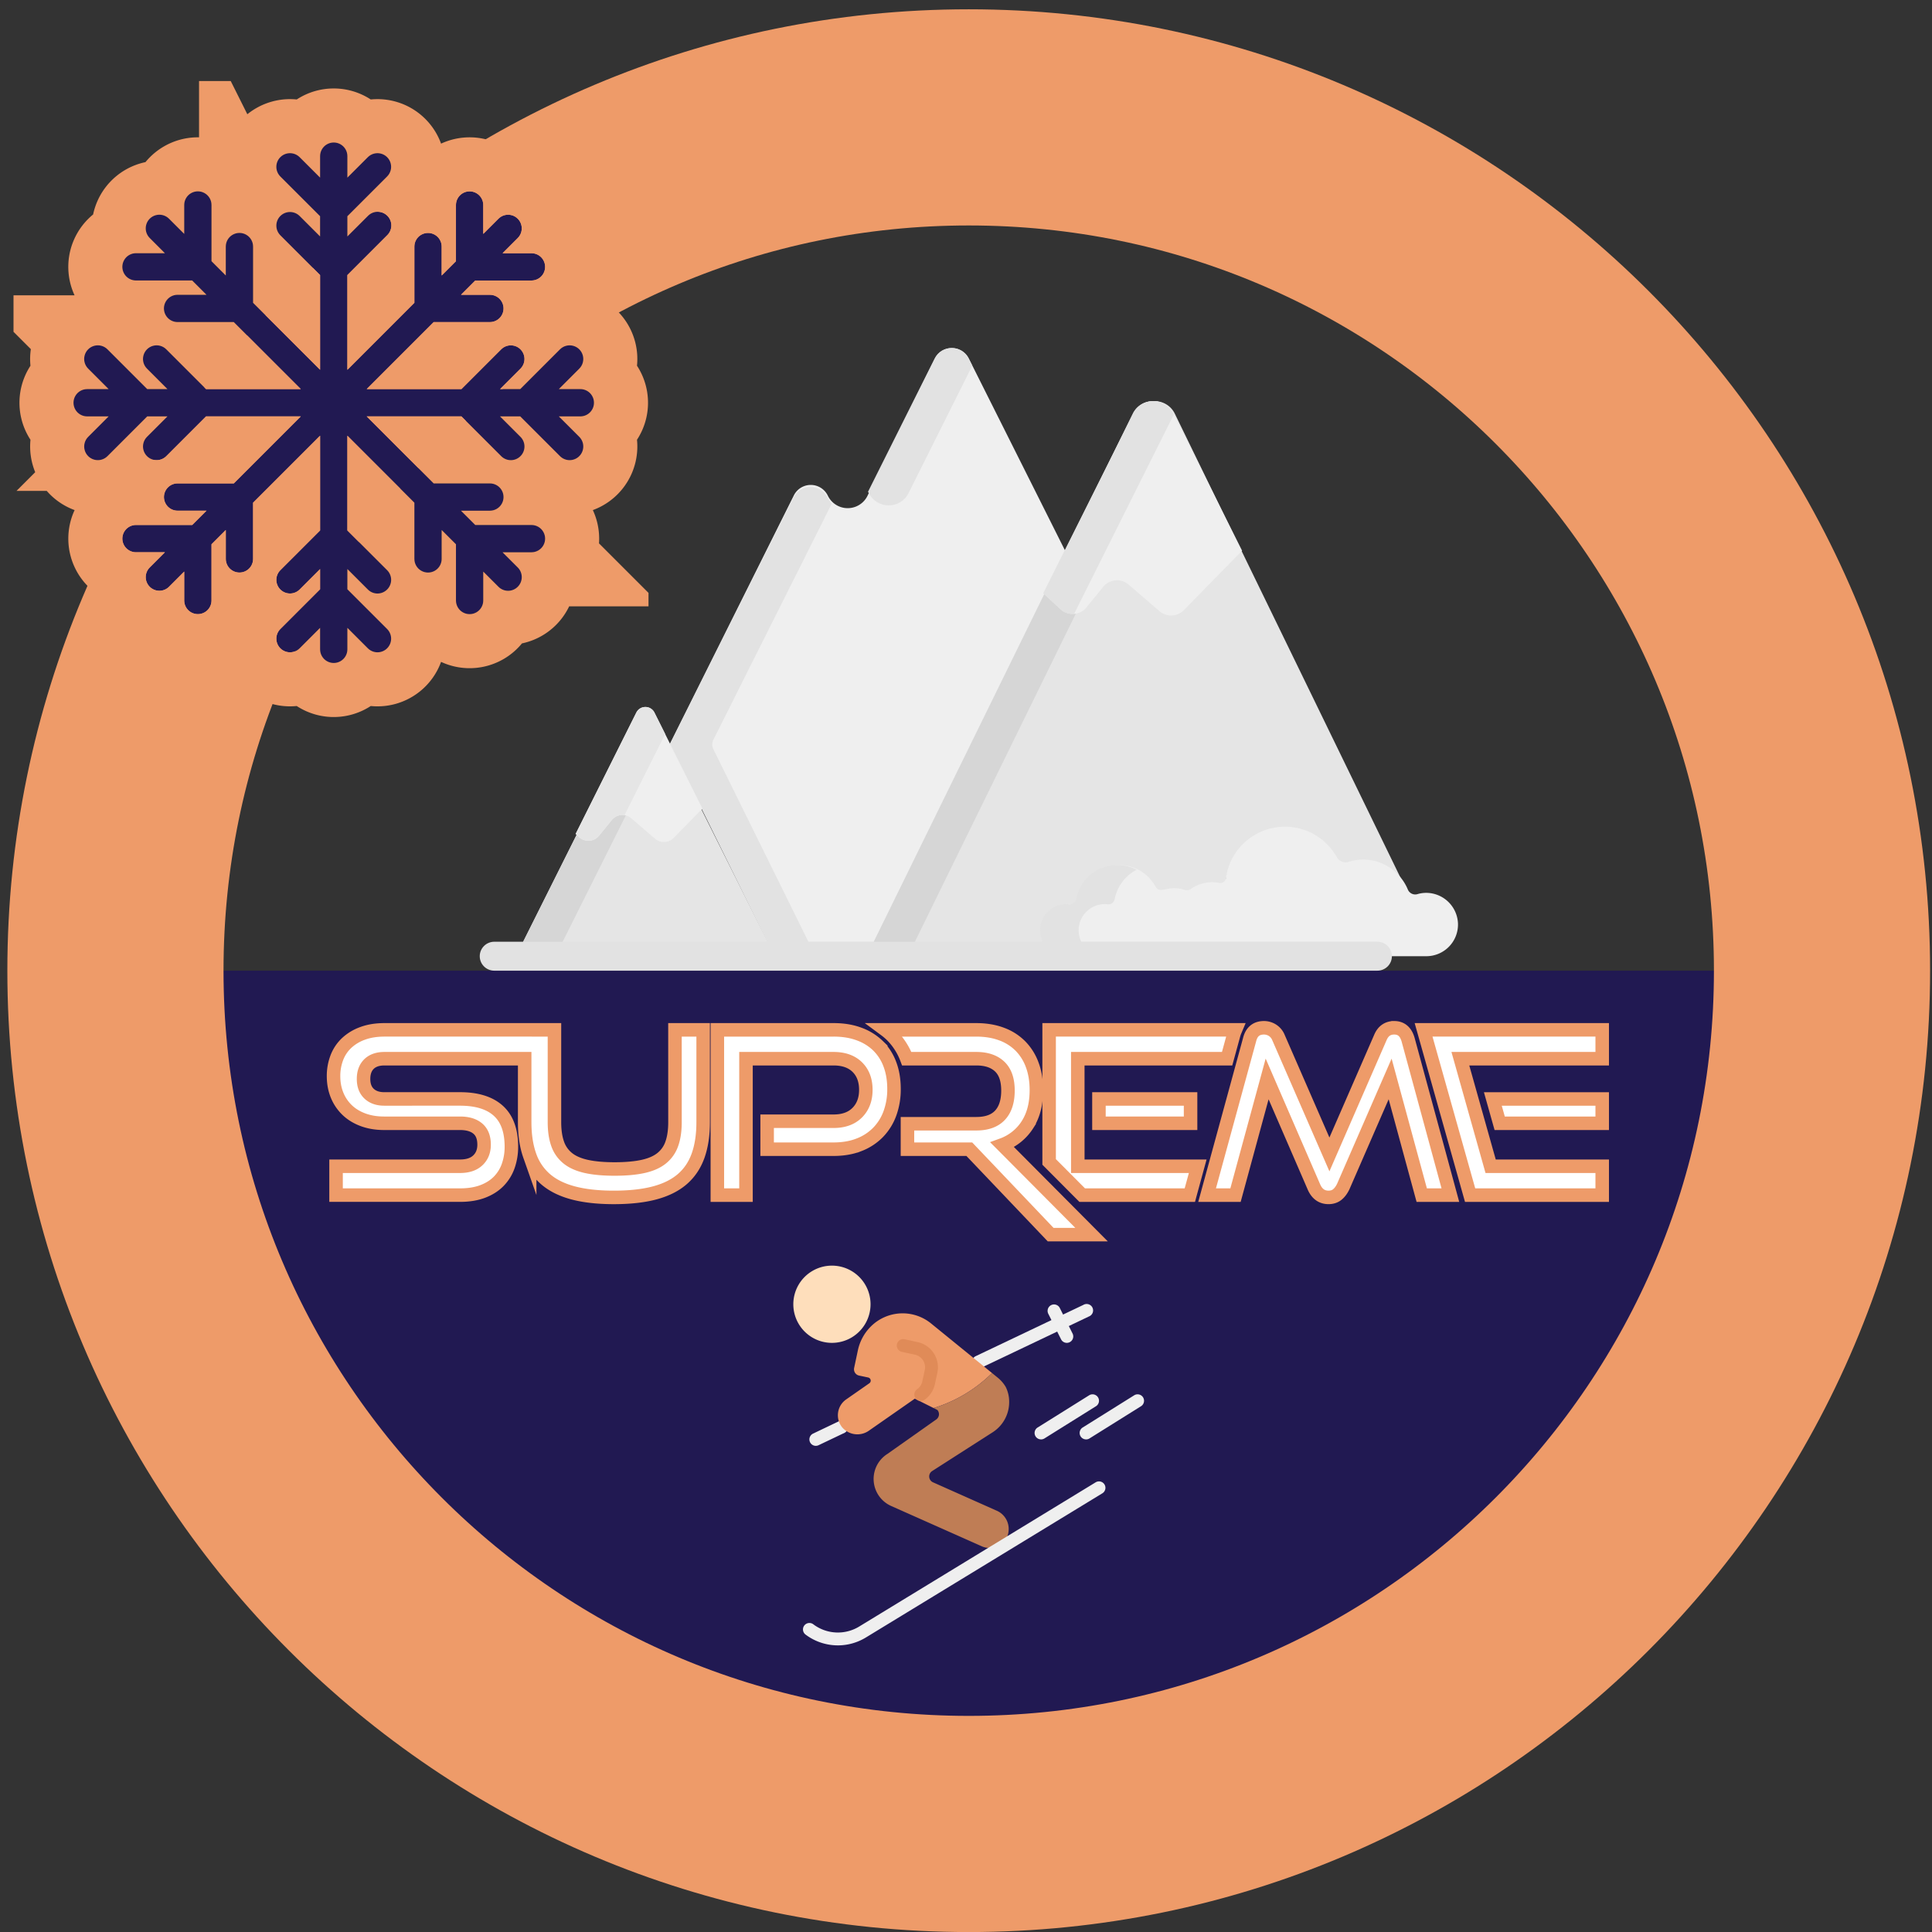 <svg xmlns="http://www.w3.org/2000/svg" width="143" height="143" viewBox="0 0 143 143"><rect x="0" y="0" width="143" height="143" fill="#333333" stroke="none"/><defs><clipPath id="xglya"><path fill="#fff" d="M.544 71.846C.544 32.546 32.402.688 71.702.688c39.299 0 71.157 31.859 71.157 71.158 0 39.3-31.858 71.158-71.157 71.158-39.3 0-71.158-31.859-71.158-71.158z"/></clipPath><clipPath id="xglyb"><path fill="#fff" d="M1 54V6h47v48zm42.964-24.19a1.01 1.01 0 0 0-1.01-1.011h-1.59l1.513-1.513a1.01 1.01 0 1 0-1.428-1.43L38.506 28.8h-1.495l1.513-1.513a1.01 1.01 0 1 0-1.428-1.43L34.153 28.8h-7.012l4.958-4.959h4.161a1.01 1.01 0 1 0 0-2.02h-2.14l1.058-1.058h4.16a1.01 1.01 0 1 0 0-2.02h-2.14l1.124-1.124a1.01 1.01 0 1 0-1.428-1.43l-1.125 1.125v-2.14a1.01 1.01 0 1 0-2.02 0v4.16l-1.058 1.058v-2.14a1.01 1.01 0 1 0-2.02 0v4.16l-4.959 4.96v-7.013l2.942-2.943a1.01 1.01 0 1 0-1.428-1.428L25.712 17.5v-1.496l2.942-2.942a1.01 1.01 0 1 0-1.428-1.429l-1.514 1.514v-1.59a1.01 1.01 0 0 0-2.02 0v1.59l-1.514-1.514a1.01 1.01 0 1 0-1.429 1.43l2.942 2.941V17.5l-1.513-1.513a1.01 1.01 0 1 0-1.429 1.428l2.943 2.943v7.012l-4.96-4.958V18.25a1.01 1.01 0 1 0-2.02 0v2.14l-1.057-1.058v-4.16a1.01 1.01 0 1 0-2.02 0v2.14l-1.125-1.124a1.01 1.01 0 1 0-1.429 1.428l1.124 1.125h-2.14a1.01 1.01 0 1 0 0 2.02h4.16l1.058 1.058h-2.14a1.01 1.01 0 1 0 0 2.02h4.161l4.959 4.959H15.25l-2.942-2.942a1.01 1.01 0 1 0-1.429 1.428l1.513 1.514h-1.495l-2.942-2.942a1.01 1.01 0 1 0-1.43 1.428L8.04 28.8H6.45a1.01 1.01 0 1 0 0 2.02h1.59l-1.513 1.514a1.01 1.01 0 1 0 1.429 1.429l2.942-2.943h1.496l-1.514 1.514a1.01 1.01 0 1 0 1.429 1.429l2.942-2.943h7.013l-4.959 4.96h-4.16a1.01 1.01 0 1 0 0 2.02h2.14l-1.058 1.057h-4.161a1.01 1.01 0 1 0 0 2.02h2.14l-1.124 1.125a1.01 1.01 0 1 0 1.429 1.429l1.124-1.125v2.14a1.01 1.01 0 1 0 2.02 0v-4.16l1.058-1.058v2.14a1.01 1.01 0 1 0 2.02 0v-4.16l4.96-4.959v7.013l-2.943 2.942a1.01 1.01 0 1 0 1.429 1.429l1.513-1.514v1.496l-2.942 2.942a1.01 1.01 0 1 0 1.428 1.429l1.514-1.514v1.59a1.01 1.01 0 1 0 2.02 0v-1.59l1.514 1.514a1.01 1.01 0 1 0 1.429-1.429l-2.943-2.942v-1.496l1.514 1.514a1.007 1.007 0 0 0 1.429 0 1.01 1.01 0 0 0 0-1.43l-2.943-2.941v-7.012l4.959 4.958v4.161a1.01 1.01 0 1 0 2.02 0v-2.14l1.058 1.057v4.161a1.01 1.01 0 1 0 2.02 0v-2.14l1.125 1.124a1.007 1.007 0 0 0 1.429 0 1.01 1.01 0 0 0 0-1.429l-1.125-1.124h2.14a1.01 1.01 0 1 0 0-2.02h-4.16l-1.058-1.058h2.14a1.01 1.01 0 1 0 0-2.02H32.1l-4.959-4.96h7.012l2.943 2.943a1.007 1.007 0 0 0 1.428 0 1.01 1.01 0 0 0 0-1.429L37.01 30.82h1.496l2.942 2.942a1.007 1.007 0 0 0 1.429 0 1.01 1.01 0 0 0 0-1.429l-1.514-1.513h1.59c.559 0 1.011-.453 1.011-1.01z"/></clipPath></defs><g><g><g><path fill="#211952" d="M10.533 71.846h122.151s-1.079 34.795-16.53 43.788c-15.45 8.993-24.81 16.723-44.66 17.458-19.85.735-44.703-17.458-44.703-17.458S8.648 93.037 7.952 71.846"/></g><g><path fill="none" stroke="#ee9b69" stroke-miterlimit="50" stroke-width="32" d="M.544 71.846C.544 32.546 32.402.688 71.702.688c39.299 0 71.157 31.859 71.157 71.158 0 39.3-31.858 71.158-71.157 71.158-39.3 0-71.158-31.859-71.158-71.158z" clip-path="url(&quot;#xglya&quot;)"/></g><g><path fill="#211952" d="M43.964 29.81a1.01 1.01 0 0 0-1.01-1.011h-1.59l1.513-1.513a1.01 1.01 0 1 0-1.428-1.43L38.506 28.8h-1.495l1.513-1.513a1.01 1.01 0 1 0-1.428-1.43L34.153 28.8h-7.012l4.958-4.959h4.161a1.01 1.01 0 1 0 0-2.02h-2.14l1.058-1.058h4.16a1.01 1.01 0 1 0 0-2.02h-2.14l1.124-1.124a1.01 1.01 0 1 0-1.428-1.43l-1.125 1.125v-2.14a1.01 1.01 0 1 0-2.02 0v4.16l-1.058 1.058v-2.14a1.01 1.01 0 1 0-2.02 0v4.16l-4.959 4.96v-7.013l2.942-2.943a1.01 1.01 0 1 0-1.428-1.428L25.712 17.5v-1.496l2.942-2.942a1.01 1.01 0 1 0-1.428-1.429l-1.514 1.514v-1.59a1.01 1.01 0 0 0-2.02 0v1.59l-1.514-1.514a1.01 1.01 0 1 0-1.429 1.43l2.942 2.941V17.5l-1.513-1.513a1.01 1.01 0 1 0-1.429 1.428l2.943 2.943v7.012l-4.96-4.958V18.25a1.01 1.01 0 1 0-2.02 0v2.14l-1.057-1.058v-4.16a1.01 1.01 0 1 0-2.02 0v2.14l-1.125-1.124a1.01 1.01 0 1 0-1.429 1.428l1.124 1.125h-2.14a1.01 1.01 0 1 0 0 2.02h4.16l1.058 1.058h-2.14a1.01 1.01 0 1 0 0 2.02h4.161l4.959 4.959H15.25l-2.942-2.942a1.01 1.01 0 1 0-1.429 1.428l1.513 1.514h-1.495l-2.942-2.942a1.01 1.01 0 1 0-1.43 1.428L8.04 28.8H6.45a1.01 1.01 0 1 0 0 2.02h1.59l-1.513 1.514a1.01 1.01 0 1 0 1.429 1.429l2.942-2.943h1.496l-1.514 1.514a1.01 1.01 0 1 0 1.429 1.429l2.942-2.943h7.013l-4.959 4.96v-.001h-4.16a1.01 1.01 0 1 0 0 2.02h2.14l-1.058 1.058h-4.161a1.01 1.01 0 1 0 0 2.02h2.14l-1.124 1.125a1.01 1.01 0 1 0 1.429 1.429l1.124-1.125v2.14a1.01 1.01 0 1 0 2.02 0v-4.16l1.058-1.058v2.14a1.01 1.01 0 1 0 2.02 0v-4.16l4.96-4.959v7.013l-2.943 2.942a1.01 1.01 0 1 0 1.429 1.429l1.513-1.514v1.496l-2.942 2.942a1.01 1.01 0 1 0 1.428 1.429l1.514-1.514v1.59a1.01 1.01 0 1 0 2.02 0v-1.59l1.514 1.514a1.01 1.01 0 1 0 1.429-1.429l-2.943-2.942v-1.496l1.514 1.514a1.007 1.007 0 0 0 1.429 0 1.01 1.01 0 0 0 0-1.43l-2.943-2.941v-7.012l4.959 4.958v4.161a1.01 1.01 0 1 0 2.02 0v-2.14l1.058 1.057v4.161a1.01 1.01 0 1 0 2.02 0v-2.14l1.125 1.124a1.007 1.007 0 0 0 1.429 0 1.01 1.01 0 0 0 0-1.429l-1.125-1.124h2.14a1.01 1.01 0 1 0 0-2.02h-4.16l-1.058-1.058h2.14a1.01 1.01 0 1 0 0-2.02H32.1l-4.959-4.96h7.012l2.943 2.943a1.007 1.007 0 0 0 1.428 0 1.01 1.01 0 0 0 0-1.429L37.01 30.82h1.496l2.942 2.942a1.007 1.007 0 0 0 1.429 0 1.01 1.01 0 0 0 0-1.429l-1.514-1.513h1.59c.559 0 1.011-.453 1.011-1.01z"/><path fill="none" stroke="#ee9b69" stroke-miterlimit="50" stroke-width="8" d="M43.964 29.81a1.01 1.01 0 0 0-1.01-1.011h-1.59v0l1.513-1.513a1.01 1.01 0 1 0-1.428-1.43L38.506 28.8v0h-1.495v0l1.513-1.513a1.01 1.01 0 1 0-1.428-1.43L34.153 28.8v0h-7.012v0l4.958-4.959v0h4.161a1.01 1.01 0 1 0 0-2.02h-2.14v0l1.058-1.058v0h4.16a1.01 1.01 0 1 0 0-2.02h-2.14v0l1.124-1.124a1.01 1.01 0 1 0-1.428-1.43l-1.125 1.125v0-2.14a1.01 1.01 0 1 0-2.02 0v4.16l-1.058 1.058v0-2.14a1.01 1.01 0 1 0-2.02 0v4.16l-4.959 4.96v0-7.013 0l2.942-2.943a1.01 1.01 0 1 0-1.428-1.428L25.712 17.5v0-1.496 0l2.942-2.942a1.01 1.01 0 1 0-1.428-1.429l-1.514 1.514v0-1.59a1.01 1.01 0 0 0-2.02 0v1.59l-1.514-1.514a1.01 1.01 0 1 0-1.429 1.43l2.942 2.941V17.5l-1.513-1.513a1.01 1.01 0 1 0-1.429 1.428l2.943 2.943v7.012l-4.96-4.958v0-4.161a1.01 1.01 0 1 0-2.02 0v2.14l-1.057-1.058v0-4.16a1.01 1.01 0 1 0-2.02 0v2.14l-1.125-1.124a1.01 1.01 0 1 0-1.429 1.428l1.124 1.125v0h-2.14a1.01 1.01 0 1 0 0 2.02h4.16v0l1.058 1.058v0h-2.14a1.01 1.01 0 1 0 0 2.02h4.161v0l4.959 4.959v0H15.25v0l-2.942-2.942a1.01 1.01 0 1 0-1.429 1.428l1.513 1.514v0h-1.495v0l-2.942-2.942a1.01 1.01 0 1 0-1.43 1.428L8.04 28.8v0H6.45a1.01 1.01 0 1 0 0 2.02h1.59v0l-1.513 1.514a1.01 1.01 0 1 0 1.429 1.429l2.942-2.943v0h1.496v0l-1.514 1.514a1.01 1.01 0 1 0 1.429 1.429l2.942-2.943v0h7.013v0l-4.959 4.96v-.001h-4.16a1.01 1.01 0 1 0 0 2.02h2.14v0l-1.058 1.058v0h-4.161a1.01 1.01 0 1 0 0 2.02h2.14v0l-1.124 1.125a1.01 1.01 0 1 0 1.429 1.429l1.124-1.125v2.14a1.01 1.01 0 1 0 2.02 0v-4.16 0l1.058-1.058v2.14a1.01 1.01 0 1 0 2.02 0v-4.16 0l4.96-4.959v7.013l-2.943 2.942a1.01 1.01 0 1 0 1.429 1.429l1.513-1.514v1.496l-2.942 2.942a1.01 1.01 0 1 0 1.428 1.429l1.514-1.514v1.59a1.01 1.01 0 1 0 2.02 0v-1.59 0l1.514 1.514a1.01 1.01 0 1 0 1.429-1.429l-2.943-2.942v0-1.496 0l1.514 1.514a1.007 1.007 0 0 0 1.429 0 1.01 1.01 0 0 0 0-1.43l-2.943-2.941v0-7.012 0l4.959 4.958v4.161a1.01 1.01 0 1 0 2.02 0v-2.14 0l1.058 1.057v4.161a1.01 1.01 0 1 0 2.02 0v-2.14 0l1.125 1.124a1.007 1.007 0 0 0 1.429 0 1.01 1.01 0 0 0 0-1.429l-1.125-1.124v0h2.14a1.01 1.01 0 1 0 0-2.02h-4.16v0l-1.058-1.058v0h2.14a1.01 1.01 0 1 0 0-2.02H32.1v0l-4.959-4.96v0h7.012v0l2.943 2.943a1.007 1.007 0 0 0 1.428 0 1.01 1.01 0 0 0 0-1.429L37.01 30.82v0h1.496v0l2.942 2.942a1.007 1.007 0 0 0 1.429 0 1.01 1.01 0 0 0 0-1.429l-1.514-1.513v0h1.59c.559 0 1.011-.453 1.011-1.01z" clip-path="url(&quot;#xglyb&quot;)"/></g><g><g><path fill="#efefef" d="M71.717 26.555a1.4 1.4 0 0 0-2.525 0l-4.978 10.133a1.632 1.632 0 0 1-2.941 0 1.4 1.4 0 0 0-2.525 0l-9.153 18.34 7.736 15.747h6.865l14.694-29.91z"/></g><g><g><path fill="#e2e2e2" d="M64.306 36.498c.606 1.212 2.335 1.212 2.941 0l4.718-9.437-.265-.52c-.52-1.04-2.004-1.04-2.524 0L64.247 36.4c.02.033.041.064.059.099z"/></g><g><path fill="#e2e2e2" d="M52.804 54.75l8.76-17.476a1.681 1.681 0 0 1-.308-.433 1.403 1.403 0 0 0-2.524 0L49.578 55.1l7.736 15.676h3.05L52.8 55.451a.788.788 0 0 1 .003-.702z"/></g></g><g><path fill="#e5e5e5" d="M77.382 68.927c.018-1.282.831-1.9 1.859-1.779.252.03.479-.138.527-.393.538-2.873 4.317-3.52 5.744-.966.376.674.883-.15 2.152.27.167.054.346.028.49-.074a2.677 2.677 0 0 1 2.089-.45.41.41 0 0 0 .492-.344c.289-2.2 2.133-3.897 4.369-3.897 1.65 0 3.086.926 3.842 2.295.173.313.53.47.865.36 1.545-.505 3.2.117 4.082 1.491L86.96 30.628a1.645 1.645 0 0 0-2.968 0l-19.69 40.147h14.72c-1.073 0-1.656-.75-1.641-1.848z"/></g><g><path fill="#d6d6d6" d="M86.804 30.628a1.645 1.645 0 0 0-2.968 0l-19.69 40.147h3.046l19.651-40.067z"/></g><g><path fill="#e5e5e5" d="M57.353 70.775H38.186l8.912-17.824a.751.751 0 0 1 1.343 0z"/></g><g><path fill="#d6d6d6" d="M48.441 52.951a.751.751 0 0 0-1.343 0l-8.912 17.824h2.927l8.12-16.24z"/></g><g><path fill="#efefef" d="M78.503 45.09c.56.517 1.44.454 1.92-.138l1.227-1.513a1.319 1.319 0 0 1 1.885-.169l2.287 1.969c.527.453 1.317.42 1.803-.078l4.309-4.402-5.075-10.15c-.612-1.222-2.357-1.222-2.969 0l-6.654 13.308z"/></g><g><path fill="#e2e2e2" d="M86.837 30.61a1.722 1.722 0 0 0-.156-.25c-.71-.964-2.246-.882-2.812.25L78.21 41.927l-.995 1.99 1.267 1.173c.288.266.661.378 1.022.343l7.372-14.745z"/></g><g><path fill="#efefef" d="M42.607 61.726l.257.238c.43.397 1.105.349 1.473-.106l.942-1.16a1.012 1.012 0 0 1 1.446-.13l1.756 1.51c.405.349 1.01.323 1.384-.059l2.127-2.173-3.551-7.102a.751.751 0 0 0-1.343 0z"/></g><g><path fill="#e5e5e5" d="M47.098 52.743l-2.237 4.473-2.254 4.509.257.237c.43.398 1.105.35 1.473-.105l.942-1.161a1.01 1.01 0 0 1 .95-.36l3.004-6.01-.792-1.583a.739.739 0 0 0-.672-.415.742.742 0 0 0-.671.415z"/></g><g><path fill="#efefef" d="M105.6 66.086c-.239-.003-.47.03-.686.095a.59.59 0 0 1-.708-.336c-.697-1.681-2.58-2.634-4.395-2.05a.737.737 0 0 1-.865-.355 4.404 4.404 0 0 0-3.842-2.25 4.41 4.41 0 0 0-4.369 3.822.409.409 0 0 1-.492.337 2.718 2.718 0 0 0-2.09.441.554.554 0 0 1-.49.072c-1.272-.411-1.774.4-2.151-.264-1.427-2.504-5.206-1.87-5.745.948a.476.476 0 0 1-.526.386c-1.14-.132-2.13.782-2.145 1.887a1.928 1.928 0 0 0 1.928 1.956h26.548a2.344 2.344 0 0 0 2.342-2.44 2.364 2.364 0 0 0-2.314-2.249z"/></g><g><g><path fill="#e2e2e2" d="M79.836 68.82c.016-1.106 1.005-2.02 2.145-1.888.252.03.479-.136.526-.385a3.108 3.108 0 0 1 1.621-2.17c-1.836-.957-4.087.132-4.477 2.17a.476.476 0 0 1-.526.385c-1.14-.132-2.13.783-2.145 1.888a1.928 1.928 0 0 0 1.928 1.955h2.856a1.928 1.928 0 0 1-1.928-1.955z"/></g><g><path fill="#e2e2e2" d="M103.024 70.775c0 .592-.482 1.071-1.077 1.071H36.586c-.595 0-1.077-.48-1.077-1.07 0-.592.482-1.072 1.077-1.072h65.361c.595 0 1.077.48 1.077 1.071z"/></g></g></g><g><g><path fill="#efefef" d="M72.422 101.284c.07 0 .14-.016.204-.047l7.97-3.796a.477.477 0 1 0-.41-.857l-7.97 3.795a.476.476 0 0 0 .206.905z"/></g><g><path fill="#efefef" d="M60.386 107.016c.071-.001.14-.017.205-.048l1.927-.918a.477.477 0 0 0-.41-.86l-1.927.92a.476.476 0 0 0 .205.906z"/></g><g><path fill="#ee9b69" d="M62.32 105.63c.5.6 1.378.71 2.01.252l3.382-2.358 1.39.695a10.544 10.544 0 0 0 4.326-2.59l-4.516-3.673a3.33 3.33 0 0 0-4.458.229 3.52 3.52 0 0 0-.953 1.743l-.28 1.32a.476.476 0 0 0 .361.566l.677.143a.238.238 0 0 1 .085.429l-1.714 1.195a1.424 1.424 0 0 0-.31 2.048z"/></g><g><path fill="#e08b58" d="M68.154 103.696c.097 0 .191-.03.271-.085.395-.276.672-.69.773-1.162l.183-.847a1.908 1.908 0 0 0-1.461-2.264l-.966-.21a.476.476 0 0 0-.201.932l.966.209a.953.953 0 0 1 .73 1.132l-.182.847a.952.952 0 0 1-.388.58.477.477 0 0 0 .273.868z"/></g><g><path fill="#bf7d55" d="M65.964 111.469l6.702 2.982a1.428 1.428 0 0 0 1.914-.796 1.481 1.481 0 0 0-.828-1.848l-4.692-2.09a.476.476 0 0 1-.067-.834l4.525-2.901a2.644 2.644 0 0 0 1.177-2.215 2.454 2.454 0 0 0-.257-1.115 2.532 2.532 0 0 0-.6-.69l-.41-.334a10.545 10.545 0 0 1-4.325 2.591l.28.144a.476.476 0 0 1-.104.714l-3.591 2.534a2.191 2.191 0 0 0 .276 3.858z"/></g><g><path fill="#fedebb" d="M58.719 96.536a2.858 2.858 0 1 0 5.716 0 2.858 2.858 0 0 0-5.716 0z"/></g><g><g><path fill="#efefef" d="M78.963 99.394a.476.476 0 0 0 .425-.689l-.952-1.905a.477.477 0 0 0-.853.426l.953 1.905c.08.162.246.264.427.263z"/></g><g><path fill="#efefef" d="M80.391 106.54c.09 0 .177-.026.252-.073l3.81-2.382a.477.477 0 0 0-.504-.81l-3.81 2.382a.476.476 0 0 0 .252.882z"/></g><g><path fill="#efefef" d="M77.057 106.54c.09 0 .177-.026.252-.073l3.81-2.382a.477.477 0 0 0-.504-.81l-3.81 2.382a.476.476 0 0 0 .252.882z"/></g></g><g><path fill="#efefef" d="M62.017 121.785c.734 0 1.453-.204 2.08-.588l17.495-10.667a.476.476 0 1 0-.496-.813L63.6 120.387a3.024 3.024 0 0 1-3.404-.164.476.476 0 0 0-.572.762c.69.52 1.53.8 2.393.8z"/></g></g><g><g><path fill="#fff" d="M49.96 83.057c0 .618-.076 1.145-.228 1.582-.14.422-.397.795-.741 1.077-.342.281-.8.486-1.371.615-.572.128-1.28.193-2.121.194-.841 0-1.548-.065-2.121-.194-.573-.13-1.03-.335-1.37-.615a2.352 2.352 0 0 1-.741-1.077c-.152-.437-.228-.964-.228-1.582v-6.831H28.458c-.606 0-1.145.086-1.616.26a3.405 3.405 0 0 0-1.187.716c-.32.302-.567.673-.723 1.085a3.761 3.761 0 0 0-.244 1.371c0 .506.087.971.26 1.397.167.416.42.791.741 1.102.32.31.713.55 1.178.724.466.173.985.26 1.558.26h5.622c.572 0 1.012.132 1.321.396.309.263.463.659.463 1.187 0 .482-.154.869-.463 1.16-.308.293-.749.438-1.321.438h-9.173v2.137h9.173c.64 0 1.198-.09 1.675-.269.476-.18.872-.429 1.186-.748.316-.323.557-.71.707-1.137.16-.46.24-.943.236-1.43 0-1.19-.323-2.076-.968-2.66-.646-.583-1.591-.875-2.837-.875H28.44c-.47 0-.844-.129-1.119-.387s-.413-.622-.412-1.094c0-.471.134-.838.403-1.102.27-.263.651-.395 1.145-.395h10.378v4.695c0 .943.123 1.764.37 2.466a4.048 4.048 0 0 0 1.16 1.742c.527.46 1.208.801 2.045 1.026.836.224 1.843.337 3.02.337 1.19 0 2.202-.112 3.038-.337.836-.225 1.518-.567 2.045-1.026.527-.46.914-1.04 1.162-1.742.247-.702.37-1.524.37-2.466v-6.831h-2.087z"/><path fill="none" stroke="#ee9b69" stroke-miterlimit="50" d="M49.96 83.057c0 .618-.076 1.145-.228 1.582-.14.422-.397.795-.741 1.077-.342.281-.8.486-1.371.615-.572.128-1.28.193-2.121.194-.841 0-1.548-.065-2.121-.194-.573-.13-1.03-.335-1.37-.615a2.352 2.352 0 0 1-.741-1.077c-.152-.437-.228-.964-.228-1.582v-6.831 0H28.458c-.606 0-1.145.086-1.616.26a3.405 3.405 0 0 0-1.187.716c-.32.302-.567.673-.723 1.085a3.761 3.761 0 0 0-.244 1.371c0 .506.087.971.26 1.397.167.416.42.791.741 1.102.32.31.713.55 1.178.724.466.173.985.26 1.558.26h5.622c.572 0 1.012.132 1.321.396.309.263.463.659.463 1.187 0 .482-.154.869-.463 1.16-.308.293-.749.438-1.321.438h-9.173v2.137h9.173c.64 0 1.198-.09 1.675-.269.476-.18.872-.429 1.186-.748.316-.323.557-.71.707-1.137.16-.46.24-.943.236-1.43 0-1.19-.323-2.076-.968-2.66-.646-.583-1.591-.875-2.837-.875H28.44c-.47 0-.844-.129-1.119-.387s-.413-.622-.412-1.094c0-.471.134-.838.403-1.102.27-.263.651-.395 1.145-.395h10.378v4.695c0 .943.123 1.764.37 2.466a4.048 4.048 0 0 0 1.16 1.742c.527.46 1.208.801 2.045 1.026.836.224 1.843.337 3.02.337 1.19 0 2.202-.112 3.038-.337.836-.225 1.518-.567 2.045-1.026.527-.46.914-1.04 1.162-1.742.247-.702.37-1.524.37-2.466v-6.831 0h-2.087v0z"/></g><g><path fill="#fff" d="M105.368 76.224l3.445 12.236h9.777v-2.138h-8.258l-2.241-7.96h10.499v-2.138z"/><path fill="none" stroke="#ee9b69" stroke-miterlimit="50" d="M105.368 76.224v0l3.445 12.236v0h9.777v0-2.138 0h-8.258v0l-2.241-7.96v0h10.499v0-2.138 0z"/></g><g><path fill="#fff" d="M111.002 83.141h7.588v-1.8h-8.095z"/><path fill="none" stroke="#ee9b69" stroke-miterlimit="50" d="M111.002 83.141v0h7.588v0-1.8 0h-8.095v0z"/></g><g><path fill="#fff" d="M76.045 83.25c.444-.689.666-1.544.665-2.566 0-.684-.1-1.3-.303-1.851a3.871 3.871 0 0 0-.875-1.405 3.792 3.792 0 0 0-1.397-.89c-.55-.207-1.172-.31-1.868-.312h-6.742c.165.122.321.254.468.397a4.86 4.86 0 0 1 1.12 1.739h5.154c.74 0 1.315.193 1.725.58.409.387.614.979.614 1.776 0 .796-.196 1.405-.589 1.826-.392.42-.976.63-1.75.631h-5.1v1.885h4.578l6.02 6.323h3.028l-6.607-6.644a3.714 3.714 0 0 0 1.86-1.488z"/><path fill="none" stroke="#ee9b69" stroke-miterlimit="50" d="M76.045 83.25c.444-.689.666-1.544.665-2.566 0-.684-.1-1.3-.303-1.851a3.871 3.871 0 0 0-.875-1.405 3.792 3.792 0 0 0-1.397-.89c-.55-.207-1.172-.31-1.868-.312h-6.742c.165.122.321.254.468.397a4.86 4.86 0 0 1 1.12 1.739h5.154c.74 0 1.315.193 1.725.58.409.387.614.979.614 1.776 0 .796-.196 1.405-.589 1.826-.392.42-.976.63-1.75.631h-5.1v1.885h4.578v0l6.02 6.323v0h3.028v0l-6.607-6.644a3.714 3.714 0 0 0 1.86-1.488z"/></g><g><path fill="#fff" d="M64.995 77.41a3.937 3.937 0 0 0-1.406-.874c-.555-.208-1.186-.311-1.893-.31h-8.6V88.46h2.12V78.362h6.48c.752 0 1.338.207 1.76.623.42.415.63.976.63 1.682 0 .696-.21 1.257-.63 1.683-.422.426-1.008.64-1.76.64h-4.915v2.07h4.915c.707 0 1.338-.109 1.892-.328a3.95 3.95 0 0 0 1.405-.918c.388-.401.686-.88.875-1.405a5.158 5.158 0 0 0 .303-1.809c0-.673-.1-1.279-.303-1.817a3.755 3.755 0 0 0-.874-1.372z"/><path fill="none" stroke="#ee9b69" stroke-miterlimit="50" d="M64.995 77.41a3.937 3.937 0 0 0-1.406-.874c-.555-.208-1.186-.311-1.893-.31h-8.6V88.46h2.12v0-10.098 0h6.48c.752 0 1.338.207 1.76.623.42.415.63.976.63 1.682 0 .696-.21 1.257-.63 1.683-.422.426-1.008.64-1.76.64h-4.915v2.07h4.915c.707 0 1.338-.109 1.892-.328a3.95 3.95 0 0 0 1.405-.918c.388-.401.686-.88.875-1.405a5.158 5.158 0 0 0 .303-1.809c0-.673-.1-1.279-.303-1.817a3.755 3.755 0 0 0-.874-1.372z"/></g><g><path fill="#fff" d="M79.774 78.362h11.053l.473-1.728c.036-.14.083-.277.14-.41H77.653v9.778L80.1 88.46h7.967l.088-.326.496-1.812h-8.876z"/><path fill="none" stroke="#ee9b69" stroke-miterlimit="50" d="M79.774 78.362v0h11.053v0l.473-1.728c.036-.14.083-.277.14-.41H77.653v9.778L80.1 88.46v0h7.967v0l.088-.326v0l.496-1.812v0h-8.876v0z"/></g><g><path fill="#fff" d="M81.34 83.141v-1.8h6.782v1.8z"/><path fill="none" stroke="#ee9b69" stroke-miterlimit="50" d="M81.34 83.141v0-1.8 0h6.782v1.8z"/></g><g><path fill="#fff" d="M103.196 76.073c-.482 0-.825.241-1.027.723l-3.77 8.651-3.77-8.65a1.147 1.147 0 0 0-.445-.54 1.17 1.17 0 0 0-.631-.184c-.561 0-.915.292-1.061.875L89.345 88.46h2.103l2.34-8.6 3.45 7.96c.224.538.589.807 1.094.807.258 0 .474-.07.648-.21.174-.14.322-.34.445-.597l3.468-7.96 2.339 8.6h2.12l-3.13-11.511c-.169-.584-.511-.876-1.026-.876z"/><path fill="none" stroke="#ee9b69" stroke-miterlimit="50" d="M103.196 76.073c-.482 0-.825.241-1.027.723l-3.77 8.651v0l-3.77-8.65a1.147 1.147 0 0 0-.445-.54 1.17 1.17 0 0 0-.631-.184c-.561 0-.915.292-1.061.875L89.345 88.46v0h2.103v0l2.34-8.6v0l3.45 7.96c.224.538.589.807 1.094.807.258 0 .474-.07.648-.21.174-.14.322-.34.445-.597l3.468-7.96v0l2.339 8.6v0h2.12v0l-3.13-11.511c-.169-.584-.511-.876-1.026-.876z"/></g></g></g></g></svg>